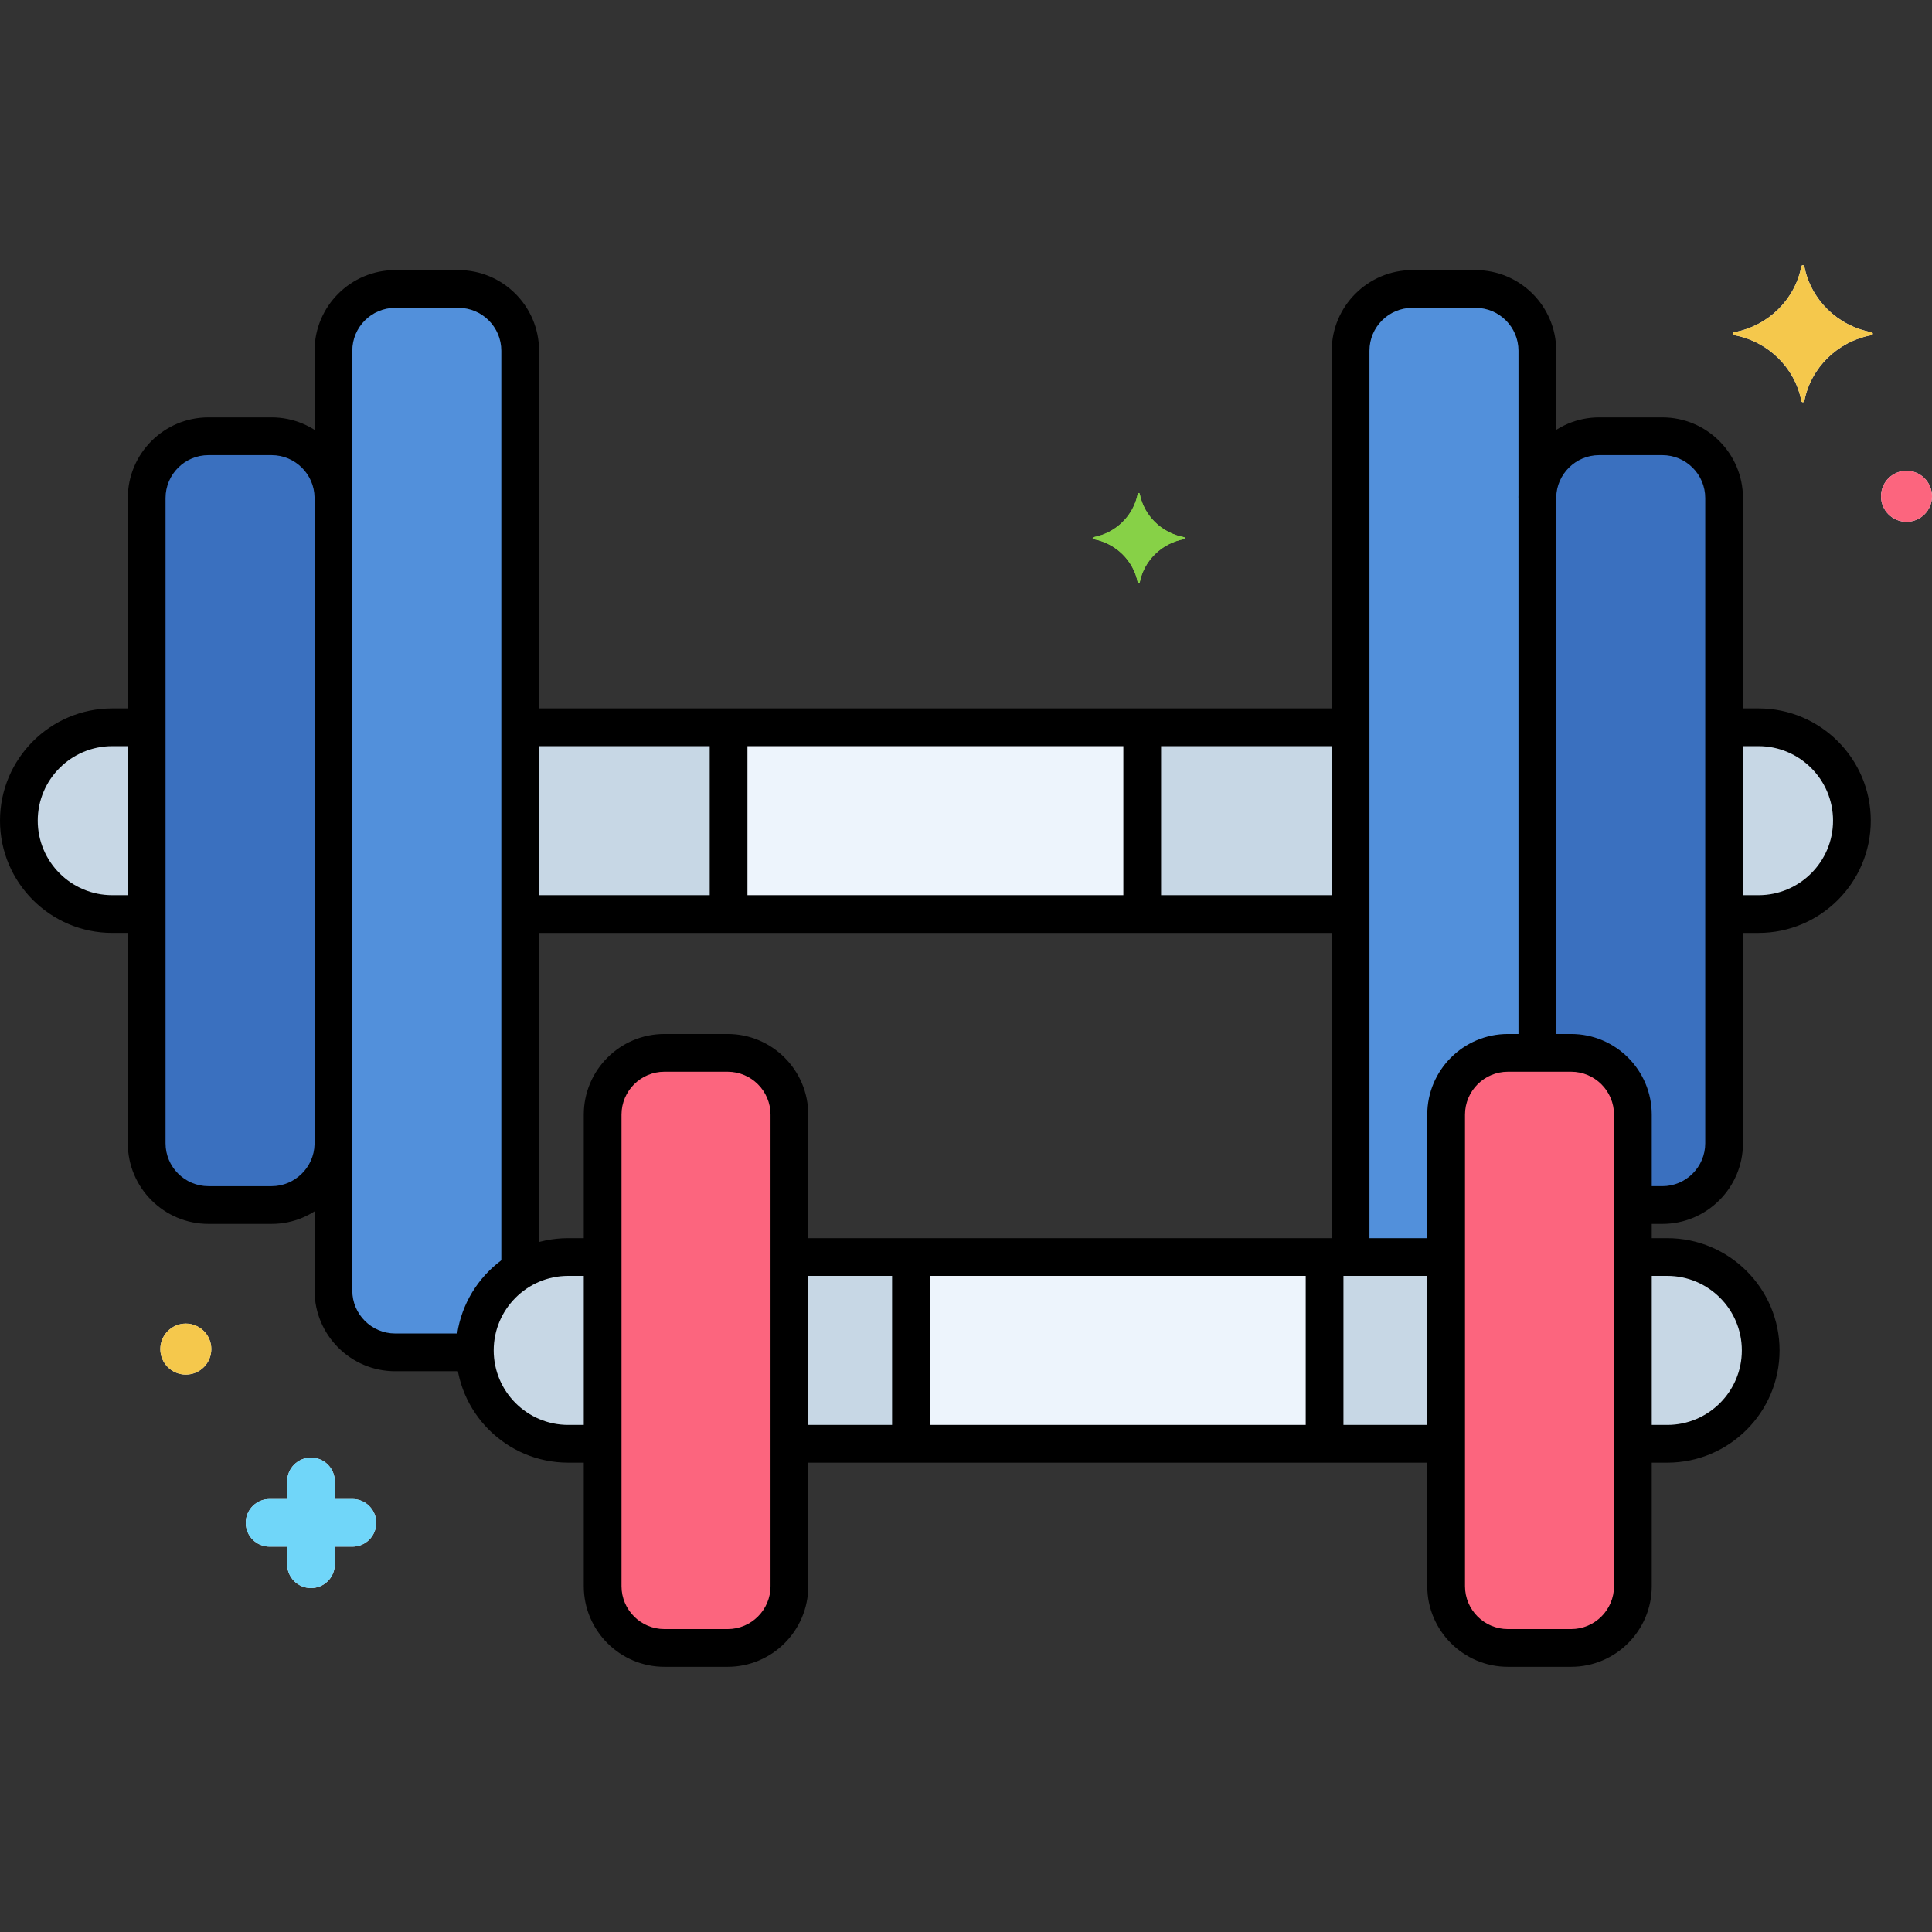 <?xml version="1.0" encoding="utf-8"?>
<!-- Generator: Adobe Illustrator 24.0.0, SVG Export Plug-In . SVG Version: 6.00 Build 0)  -->
<svg version="1.1" xmlns="http://www.w3.org/2000/svg" xmlns:xlink="http://www.w3.org/1999/xlink" x="0px" y="0px"
	 viewBox="0 0 256 256" style="enable-background:new 0 0 256 256;" xml:space="preserve">
<rect x="0" y="0" width="256" height="256" fill="#333333" stroke="none"/>
<style type="text/css">
	.st0{fill:#F98FA6;}
	.st1{fill:#FC657E;}
	.st2{fill:#DAE6F1;}
	.st3{fill:#5290DB;}
	.st4{fill:#FCDD86;}
	.st5{fill:#F5C84C;}
	.st6{fill:#87D147;}
	.st7{fill:#70D6F9;}
	.st8{fill:#EDF4FC;}
	.st9{fill:#9BE5F9;}
	.st10{fill:#B2E26D;}
	.st11{fill:#F9C1A8;}
	.st12{fill:#414344;}
	.st13{fill:#E1FBFF;}
	.st14{fill:#FFE3EC;}
	.st15{fill:#FCBECF;}
	.st16{fill:#EF4460;}
	.st17{fill:#80C2F9;}
	.st18{fill:#3A70BF;}
	.st19{fill:#FCA265;}
	.st20{fill:#5B5D60;}
	.st21{fill:#818182;}
	.st22{fill:#C7D7E5;}
	.st23{fill:#F9D0B4;}
	.st24{fill:#AA6F59;}
	.st25{fill:#D1856D;}
	.st26{fill:#FCC29A;}
	.st27{fill:#29589F;}
	.st28{fill:#F7B386;}
	.st29{fill:#FC8C48;}
	.st30{fill:#FFF0CC;}
	.st31{fill:#57AF12;}
	.st32{fill:#3CAADC;}
	.st33{fill:#EDB311;}
	.st34{fill:#231F20;}
</style>
<g id="Layer_1">
</g>
<g id="Layer_2">
</g>
<g id="Layer_3">
</g>
<g id="Layer_4">
</g>
<g id="Layer_5">
</g>
<g id="Layer_6">
</g>
<g id="Layer_7">
</g>
<g id="Layer_8">
</g>
<g id="Layer_9">
</g>
<g id="Layer_10">
</g>
<g id="Layer_11">
</g>
<g id="Layer_12">
</g>
<g id="Layer_13">
</g>
<g id="Layer_14">
</g>
<g id="Layer_15">
</g>
<g id="Layer_16">
</g>
<g id="Layer_17">
</g>
<g id="Layer_18">
</g>
<g id="Layer_19">
</g>
<g id="Layer_20">
</g>
<g id="Layer_21">
</g>
<g id="Layer_22">
</g>
<g id="Layer_23">
</g>
<g id="Layer_24">
</g>
<g id="Layer_25">
</g>
<g id="Layer_26">
</g>
<g id="Layer_27">
	<g>
		<g>
			<g>
				<path class="st8" d="M247.983,44.022c-4.498-0.838-8.043-4.31-8.898-8.717c-0.043-0.221-0.352-0.221-0.395,0
					c-0.855,4.406-4.4,7.879-8.898,8.717c-0.226,0.042-0.226,0.345,0,0.387c4.498,0.838,8.043,4.31,8.898,8.717
					c0.043,0.221,0.352,0.221,0.395,0c0.855-4.406,4.4-7.879,8.898-8.717C248.209,44.366,248.209,44.064,247.983,44.022z"/>
			</g>
		</g>
		<g>
			<g>
				<path class="st6" d="M156.884,71.18c-2.965-0.552-5.302-2.842-5.866-5.746c-0.028-0.146-0.232-0.146-0.26,0
					c-0.564,2.905-2.901,5.194-5.866,5.746c-0.149,0.028-0.149,0.227,0,0.255c2.965,0.552,5.302,2.842,5.866,5.746
					c0.028,0.146,0.232,0.146,0.26,0c0.564-2.905,2.901-5.194,5.866-5.746C157.032,71.407,157.032,71.208,156.884,71.18z"/>
			</g>
		</g>
		<g>
			<g>
				<path class="st8" d="M46.694,198.626h-2.329v-2.33c0-1.744-1.413-3.157-3.157-3.157c-1.744,0-3.157,1.414-3.157,3.157v2.33
					h-2.33c-1.744,0-3.157,1.413-3.157,3.157s1.413,3.157,3.157,3.157h2.33v2.33c0,1.744,1.413,3.157,3.157,3.157
					c1.744,0,3.157-1.413,3.157-3.157v-2.33h2.329c1.744,0,3.157-1.413,3.157-3.157S48.438,198.626,46.694,198.626z"/>
			</g>
		</g>
		<g>
			<g>
				<circle class="st8" cx="252.623" cy="65.762" r="3.377"/>
			</g>
		</g>
		<g>
			<g>
				<circle class="st8" cx="24.623" cy="178.762" r="3.377"/>
			</g>
		</g>
		<g>
			<g>
				<path class="st18" d="M35.998,57.808h-8.377c-4.52,0-8.184,3.664-8.184,8.185v85.497c0,4.52,3.664,8.185,8.184,8.185h8.377
					c4.52,0,8.184-3.664,8.184-8.185V65.993C44.182,61.473,40.518,57.808,35.998,57.808z"/>
			</g>
		</g>
		<g>
			<g>
				<path class="st18" d="M220.269,57.808h-8.377c-4.52,0-8.184,3.664-8.184,8.185v73.517h4.474c4.52,0,8.184,3.664,8.184,8.184
					v11.98h3.903c4.52,0,8.184-3.664,8.184-8.184V65.993C228.453,61.473,224.789,57.808,220.269,57.808z"/>
			</g>
		</g>
		<g>
			<g>
				<rect x="68.928" y="96.368" class="st22" width="110.034" height="24.746"/>
			</g>
		</g>
		<g>
			<g>
				<rect x="96.54" y="96.368" class="st8" width="54.809" height="24.746"/>
			</g>
		</g>
		<g>
			<g>
				<path class="st22" d="M233.017,96.368h-4.564v24.746h4.564c6.833,0,12.373-5.54,12.373-12.373
					C245.39,101.908,239.851,96.368,233.017,96.368z"/>
			</g>
		</g>
		<g>
			<g>
				<path class="st22" d="M14.873,96.368c-6.833,0-12.373,5.539-12.373,12.373c0,6.833,5.539,12.373,12.373,12.373h4.564V96.368
					H14.873z"/>
			</g>
		</g>
		<g>
			<g>
				<rect x="104.6" y="166.562" class="st22" width="87.02" height="24.746"/>
			</g>
		</g>
		<g>
			<g>
				<rect x="120.705" y="166.562" class="st8" width="54.809" height="24.746"/>
			</g>
		</g>
		<g>
			<g>
				<path class="st1" d="M208.181,139.51h-8.377c-4.52,0-8.184,3.664-8.184,8.184v62.482c0,4.52,3.664,8.184,8.184,8.184h8.377
					c4.52,0,8.184-3.664,8.184-8.184v-62.482C216.366,143.174,212.701,139.51,208.181,139.51z"/>
			</g>
		</g>
		<g>
			<g>
				<path class="st22" d="M220.93,166.562h-4.564v24.746h4.564c6.833,0,12.373-5.539,12.373-12.373S227.763,166.562,220.93,166.562z
					"/>
			</g>
		</g>
		<g>
			<g>
				<path class="st1" d="M96.416,139.51h-8.377c-4.52,0-8.184,3.664-8.184,8.184v62.482c0,4.52,3.664,8.184,8.184,8.184h8.377
					c4.52,0,8.184-3.664,8.184-8.184v-62.482C104.6,143.174,100.936,139.51,96.416,139.51z"/>
			</g>
		</g>
		<g>
			<g>
				<path class="st22" d="M75.291,166.562c-6.833,0-12.373,5.539-12.373,12.373s5.539,12.373,12.373,12.373h4.564v-24.746H75.291z"
					/>
			</g>
		</g>
		<g>
			<g>
				<path class="st3" d="M195.523,38.288h-8.377c-4.52,0-8.184,3.664-8.184,8.185v120.09h12.658l0-18.868
					c0-4.52,3.664-8.184,8.184-8.184h3.903V46.473C203.708,41.952,200.043,38.288,195.523,38.288z"/>
			</g>
		</g>
		<g>
			<g>
				<path class="st3" d="M60.744,38.288h-8.377c-4.52,0-8.184,3.664-8.184,8.185V171.01c0,4.52,3.664,8.185,8.184,8.185h8.377
					c0.755,0,1.482-0.111,2.177-0.302c0.015-4.485,2.423-8.397,6.008-10.554V46.473C68.928,41.952,65.264,38.288,60.744,38.288z"/>
			</g>
		</g>
		<g>
			<g>
				<path class="st5" d="M247.983,44.022c-4.498-0.838-8.043-4.31-8.898-8.717c-0.043-0.221-0.352-0.221-0.395,0
					c-0.855,4.406-4.4,7.879-8.898,8.717c-0.226,0.042-0.226,0.345,0,0.387c4.498,0.838,8.043,4.31,8.898,8.717
					c0.043,0.221,0.352,0.221,0.395,0c0.855-4.406,4.4-7.879,8.898-8.717C248.209,44.366,248.209,44.064,247.983,44.022z"/>
			</g>
		</g>
		<g>
			<g>
				<path class="st6" d="M156.884,71.18c-2.965-0.552-5.302-2.842-5.866-5.746c-0.028-0.146-0.232-0.146-0.26,0
					c-0.564,2.905-2.901,5.194-5.866,5.746c-0.149,0.028-0.149,0.227,0,0.255c2.965,0.552,5.302,2.842,5.866,5.746
					c0.028,0.146,0.232,0.146,0.26,0c0.564-2.905,2.901-5.194,5.866-5.746C157.032,71.407,157.032,71.208,156.884,71.18z"/>
			</g>
		</g>
		<g>
			<g>
				<path class="st7" d="M46.694,198.626h-2.329v-2.33c0-1.744-1.413-3.157-3.157-3.157c-1.744,0-3.157,1.414-3.157,3.157v2.33
					h-2.33c-1.744,0-3.157,1.413-3.157,3.157s1.413,3.157,3.157,3.157h2.33v2.33c0,1.744,1.413,3.157,3.157,3.157
					c1.744,0,3.157-1.413,3.157-3.157v-2.33h2.329c1.744,0,3.157-1.413,3.157-3.157S48.438,198.626,46.694,198.626z"/>
			</g>
		</g>
		<g>
			<g>
				<circle class="st1" cx="252.623" cy="65.762" r="3.377"/>
			</g>
		</g>
		<g>
			<g>
				<circle class="st5" cx="24.623" cy="178.762" r="3.377"/>
			</g>
		</g>
		<g>
			<g>
				<path d="M44.234,149.171c-1.393-0.042-2.523,1.064-2.554,2.445c-0.066,3.064-2.616,5.558-5.683,5.558h-8.377
					c-3.134,0-5.685-2.55-5.685-5.684V65.993c0-3.134,2.55-5.684,5.685-5.684h8.377c3.095,0,5.644,2.517,5.684,5.609
					c0.018,1.381,1.152,2.471,2.532,2.468c1.381-0.018,2.486-1.151,2.468-2.532c-0.075-5.815-4.867-10.546-10.684-10.546h-8.377
					c-5.892,0-10.685,4.793-10.685,10.684v85.497c0,5.891,4.793,10.684,10.685,10.684h8.377c5.765,0,10.557-4.688,10.682-10.449
					C46.709,150.344,45.615,149.201,44.234,149.171z"/>
			</g>
		</g>
		<g>
			<g>
				<path d="M220.269,55.308h-8.377c-5.818,0-10.61,4.732-10.684,10.549c-0.017,1.38,1.088,2.514,2.469,2.531
					c1.389,0.003,2.514-1.088,2.531-2.469c0.039-3.094,2.588-5.611,5.684-5.611h8.377c3.134,0,5.684,2.55,5.684,5.685v85.497
					c0,3.134-2.55,5.684-5.684,5.684h-2.956c-1.381,0-2.5,1.119-2.5,2.5s1.119,2.5,2.5,2.5h2.956
					c5.891,0,10.684-4.793,10.684-10.684V65.993C230.953,60.101,226.16,55.308,220.269,55.308z"/>
			</g>
		</g>
		<g>
			<g>
				<path d="M178.5,93.869H69.812c-1.381,0-2.5,1.119-2.5,2.5s1.119,2.5,2.5,2.5H178.5c1.381,0,2.5-1.119,2.5-2.5
					S179.881,93.869,178.5,93.869z"/>
			</g>
		</g>
		<g>
			<g>
				<path d="M177.938,118.614h-108c-1.381,0-2.5,1.119-2.5,2.5s1.119,2.5,2.5,2.5h108c1.381,0,2.5-1.119,2.5-2.5
					S179.319,118.614,177.938,118.614z"/>
			</g>
		</g>
		<g>
			<g>
				<path d="M151.35,94.875c-1.381,0-2.5,1.119-2.5,2.5v22.813c0,1.381,1.119,2.5,2.5,2.5s2.5-1.119,2.5-2.5V97.375
					C153.85,95.994,152.73,94.875,151.35,94.875z"/>
			</g>
		</g>
		<g>
			<g>
				<path d="M96.541,94.854c-1.381,0-2.5,1.119-2.5,2.5v22.979c0,1.381,1.119,2.5,2.5,2.5s2.5-1.119,2.5-2.5V97.354
					C99.041,95.973,97.921,94.854,96.541,94.854z"/>
			</g>
		</g>
		<g>
			<g>
				<path d="M233.017,93.869h-3.642c-1.381,0-2.5,1.119-2.5,2.5s1.119,2.5,2.5,2.5h3.642c5.444,0,9.873,4.429,9.873,9.873
					s-4.429,9.873-9.873,9.873h-3.684c-1.381,0-2.5,1.119-2.5,2.5s1.119,2.5,2.5,2.5h3.684c8.201,0,14.873-6.672,14.873-14.873
					C247.89,100.541,241.218,93.869,233.017,93.869z"/>
			</g>
		</g>
		<g>
			<g>
				<path d="M18.083,118.614h-3.21c-5.444,0-9.873-4.429-9.873-9.873s4.429-9.873,9.873-9.873h3.876c1.381,0,2.5-1.119,2.5-2.5
					s-1.119-2.5-2.5-2.5h-3.876C6.672,93.869,0,100.541,0,108.741c0,8.201,6.672,14.873,14.873,14.873h3.21
					c1.381,0,2.5-1.119,2.5-2.5S19.464,118.614,18.083,118.614z"/>
			</g>
		</g>
		<g>
			<g>
				<path d="M190.833,164.063h-85.625c-1.381,0-2.5,1.119-2.5,2.5s1.119,2.5,2.5,2.5h85.625c1.381,0,2.5-1.119,2.5-2.5
					S192.214,164.063,190.833,164.063z"/>
			</g>
		</g>
		<g>
			<g>
				<path d="M190.688,188.808h-85.282c-1.381,0-2.5,1.119-2.5,2.5s1.119,2.5,2.5,2.5h85.282c1.381,0,2.5-1.119,2.5-2.5
					S192.069,188.808,190.688,188.808z"/>
			</g>
		</g>
		<g>
			<g>
				<path d="M175.515,165c-1.381,0-2.5,1.119-2.5,2.5v22.813c0,1.381,1.119,2.5,2.5,2.5s2.5-1.119,2.5-2.5V167.5
					C178.015,166.12,176.896,165,175.515,165z"/>
			</g>
		</g>
		<g>
			<g>
				<path d="M120.706,164.938c-1.381,0-2.5,1.119-2.5,2.5V190.5c0,1.381,1.119,2.5,2.5,2.5s2.5-1.119,2.5-2.5v-23.063
					C123.206,166.057,122.086,164.938,120.706,164.938z"/>
			</g>
		</g>
		<g>
			<g>
				<g>
					<path d="M208.181,137.009h-8.377c-5.891,0-10.684,4.793-10.684,10.685v62.482c0,5.892,4.793,10.685,10.684,10.685h8.377
						c5.892,0,10.685-4.793,10.685-10.685v-62.482C218.866,141.802,214.073,137.009,208.181,137.009z M213.866,210.176
						c0,3.134-2.55,5.685-5.685,5.685h-8.377c-3.134,0-5.684-2.55-5.684-5.685v-62.482c0-3.134,2.55-5.685,5.684-5.685h8.377
						c3.134,0,5.685,2.55,5.685,5.685V210.176z"/>
				</g>
			</g>
		</g>
		<g>
			<g>
				<path d="M220.93,164.063H217c-1.381,0-2.5,1.119-2.5,2.5s1.119,2.5,2.5,2.5h3.93c5.444,0,9.873,4.429,9.873,9.873
					s-4.429,9.873-9.873,9.873h-3.68c-1.381,0-2.5,1.119-2.5,2.5s1.119,2.5,2.5,2.5h3.68c8.201,0,14.873-6.672,14.873-14.873
					C235.802,170.734,229.13,164.063,220.93,164.063z"/>
			</g>
		</g>
		<g>
			<g>
				<g>
					<path d="M96.416,137.009h-8.377c-5.892,0-10.685,4.793-10.685,10.685v62.482c0,5.892,4.793,10.685,10.685,10.685h8.377
						c5.891,0,10.684-4.793,10.684-10.685v-62.482C107.1,141.802,102.307,137.009,96.416,137.009z M102.1,210.176
						c0,3.134-2.55,5.685-5.684,5.685h-8.377c-3.134,0-5.685-2.55-5.685-5.685v-62.482c0-3.134,2.55-5.685,5.685-5.685h8.377
						c3.134,0,5.684,2.55,5.684,5.685V210.176z"/>
				</g>
			</g>
		</g>
		<g>
			<g>
				<path d="M78.75,188.808h-3.459c-5.444,0-9.873-4.429-9.873-9.873s4.429-9.873,9.873-9.873h3.876c1.381,0,2.5-1.119,2.5-2.5
					s-1.119-2.5-2.5-2.5h-3.876c-8.201,0-14.873,6.672-14.873,14.873c0,8.201,6.672,14.873,14.873,14.873h3.459
					c1.381,0,2.5-1.119,2.5-2.5S80.131,188.808,78.75,188.808z"/>
			</g>
		</g>
		<g>
			<g>
				<path d="M195.523,35.788h-8.377c-5.892,0-10.685,4.793-10.685,10.685v118.861c0,1.381,1.119,2.5,2.5,2.5s2.5-1.119,2.5-2.5
					V46.473c0-3.134,2.55-5.685,5.685-5.685h8.377c3.134,0,5.684,2.55,5.684,5.685v92.444c0,1.381,1.119,2.5,2.5,2.5
					s2.5-1.119,2.5-2.5V46.473C206.208,40.581,201.415,35.788,195.523,35.788z"/>
			</g>
		</g>
		<g>
			<g>
				<path d="M60.744,35.788h-8.377c-5.892,0-10.685,4.793-10.685,10.685V171.01c0,5.892,4.793,10.685,10.685,10.685h8.377
					c0.567,0,1.143-0.048,1.71-0.142c1.362-0.227,2.283-1.514,2.057-2.876c-0.226-1.362-1.509-2.282-2.876-2.057
					c-0.298,0.05-0.598,0.075-0.891,0.075h-8.377c-3.134,0-5.685-2.55-5.685-5.685V46.473c0-3.134,2.55-5.685,5.685-5.685h8.377
					c3.134,0,5.684,2.55,5.684,5.685v121.36c0,1.381,1.119,2.5,2.5,2.5s2.5-1.119,2.5-2.5V46.473
					C71.428,40.581,66.635,35.788,60.744,35.788z"/>
			</g>
		</g>
	</g>
</g>
<g id="Layer_28">
</g>
<g id="Layer_29">
</g>
<g id="Layer_30">
</g>
<g id="Layer_31">
</g>
<g id="Layer_32">
</g>
<g id="Layer_33">
</g>
<g id="Layer_34">
</g>
<g id="Layer_35">
</g>
<g id="Layer_36">
</g>
<g id="Layer_37">
</g>
<g id="Layer_38">
</g>
<g id="Layer_39">
</g>
<g id="Layer_40">
</g>
<g id="Layer_41">
</g>
<g id="Layer_42">
</g>
<g id="Layer_43">
</g>
<g id="Layer_44">
</g>
<g id="Layer_45">
</g>
<g id="Layer_46">
</g>
<g id="Layer_47">
</g>
<g id="Layer_48">
</g>
<g id="Layer_49">
</g>
<g id="Layer_50">
</g>
<g id="Layer_51">
</g>
<g id="Layer_52">
</g>
<g id="Layer_53">
</g>
<g id="Layer_54">
</g>
<g id="Layer_55">
</g>
<g id="Layer_56">
</g>
<g id="Layer_57">
</g>
<g id="Layer_58">
</g>
<g id="Layer_59">
</g>
<g id="Layer_60">
</g>
<g id="Layer_61">
</g>
<g id="Layer_62">
</g>
<g id="Layer_63">
</g>
<g id="Layer_64">
</g>
<g id="Layer_65">
</g>
<g id="Layer_66">
</g>
<g id="Layer_67">
</g>
<g id="Layer_68">
</g>
<g id="Layer_69">
</g>
<g id="Layer_70">
</g>
<g id="Layer_71">
</g>
<g id="Layer_72">
</g>
<g id="Layer_73">
</g>
<g id="Layer_74">
</g>
<g id="Layer_75">
</g>
<g id="Layer_76">
</g>
<g id="Layer_77">
</g>
<g id="Layer_78">
</g>
<g id="Layer_79">
</g>
<g id="Layer_80">
</g>
<g id="Layer_81">
</g>
<g id="Layer_82">
</g>
<g id="Layer_83">
</g>
<g id="Layer_84">
</g>
<g id="Layer_85">
</g>
</svg>
